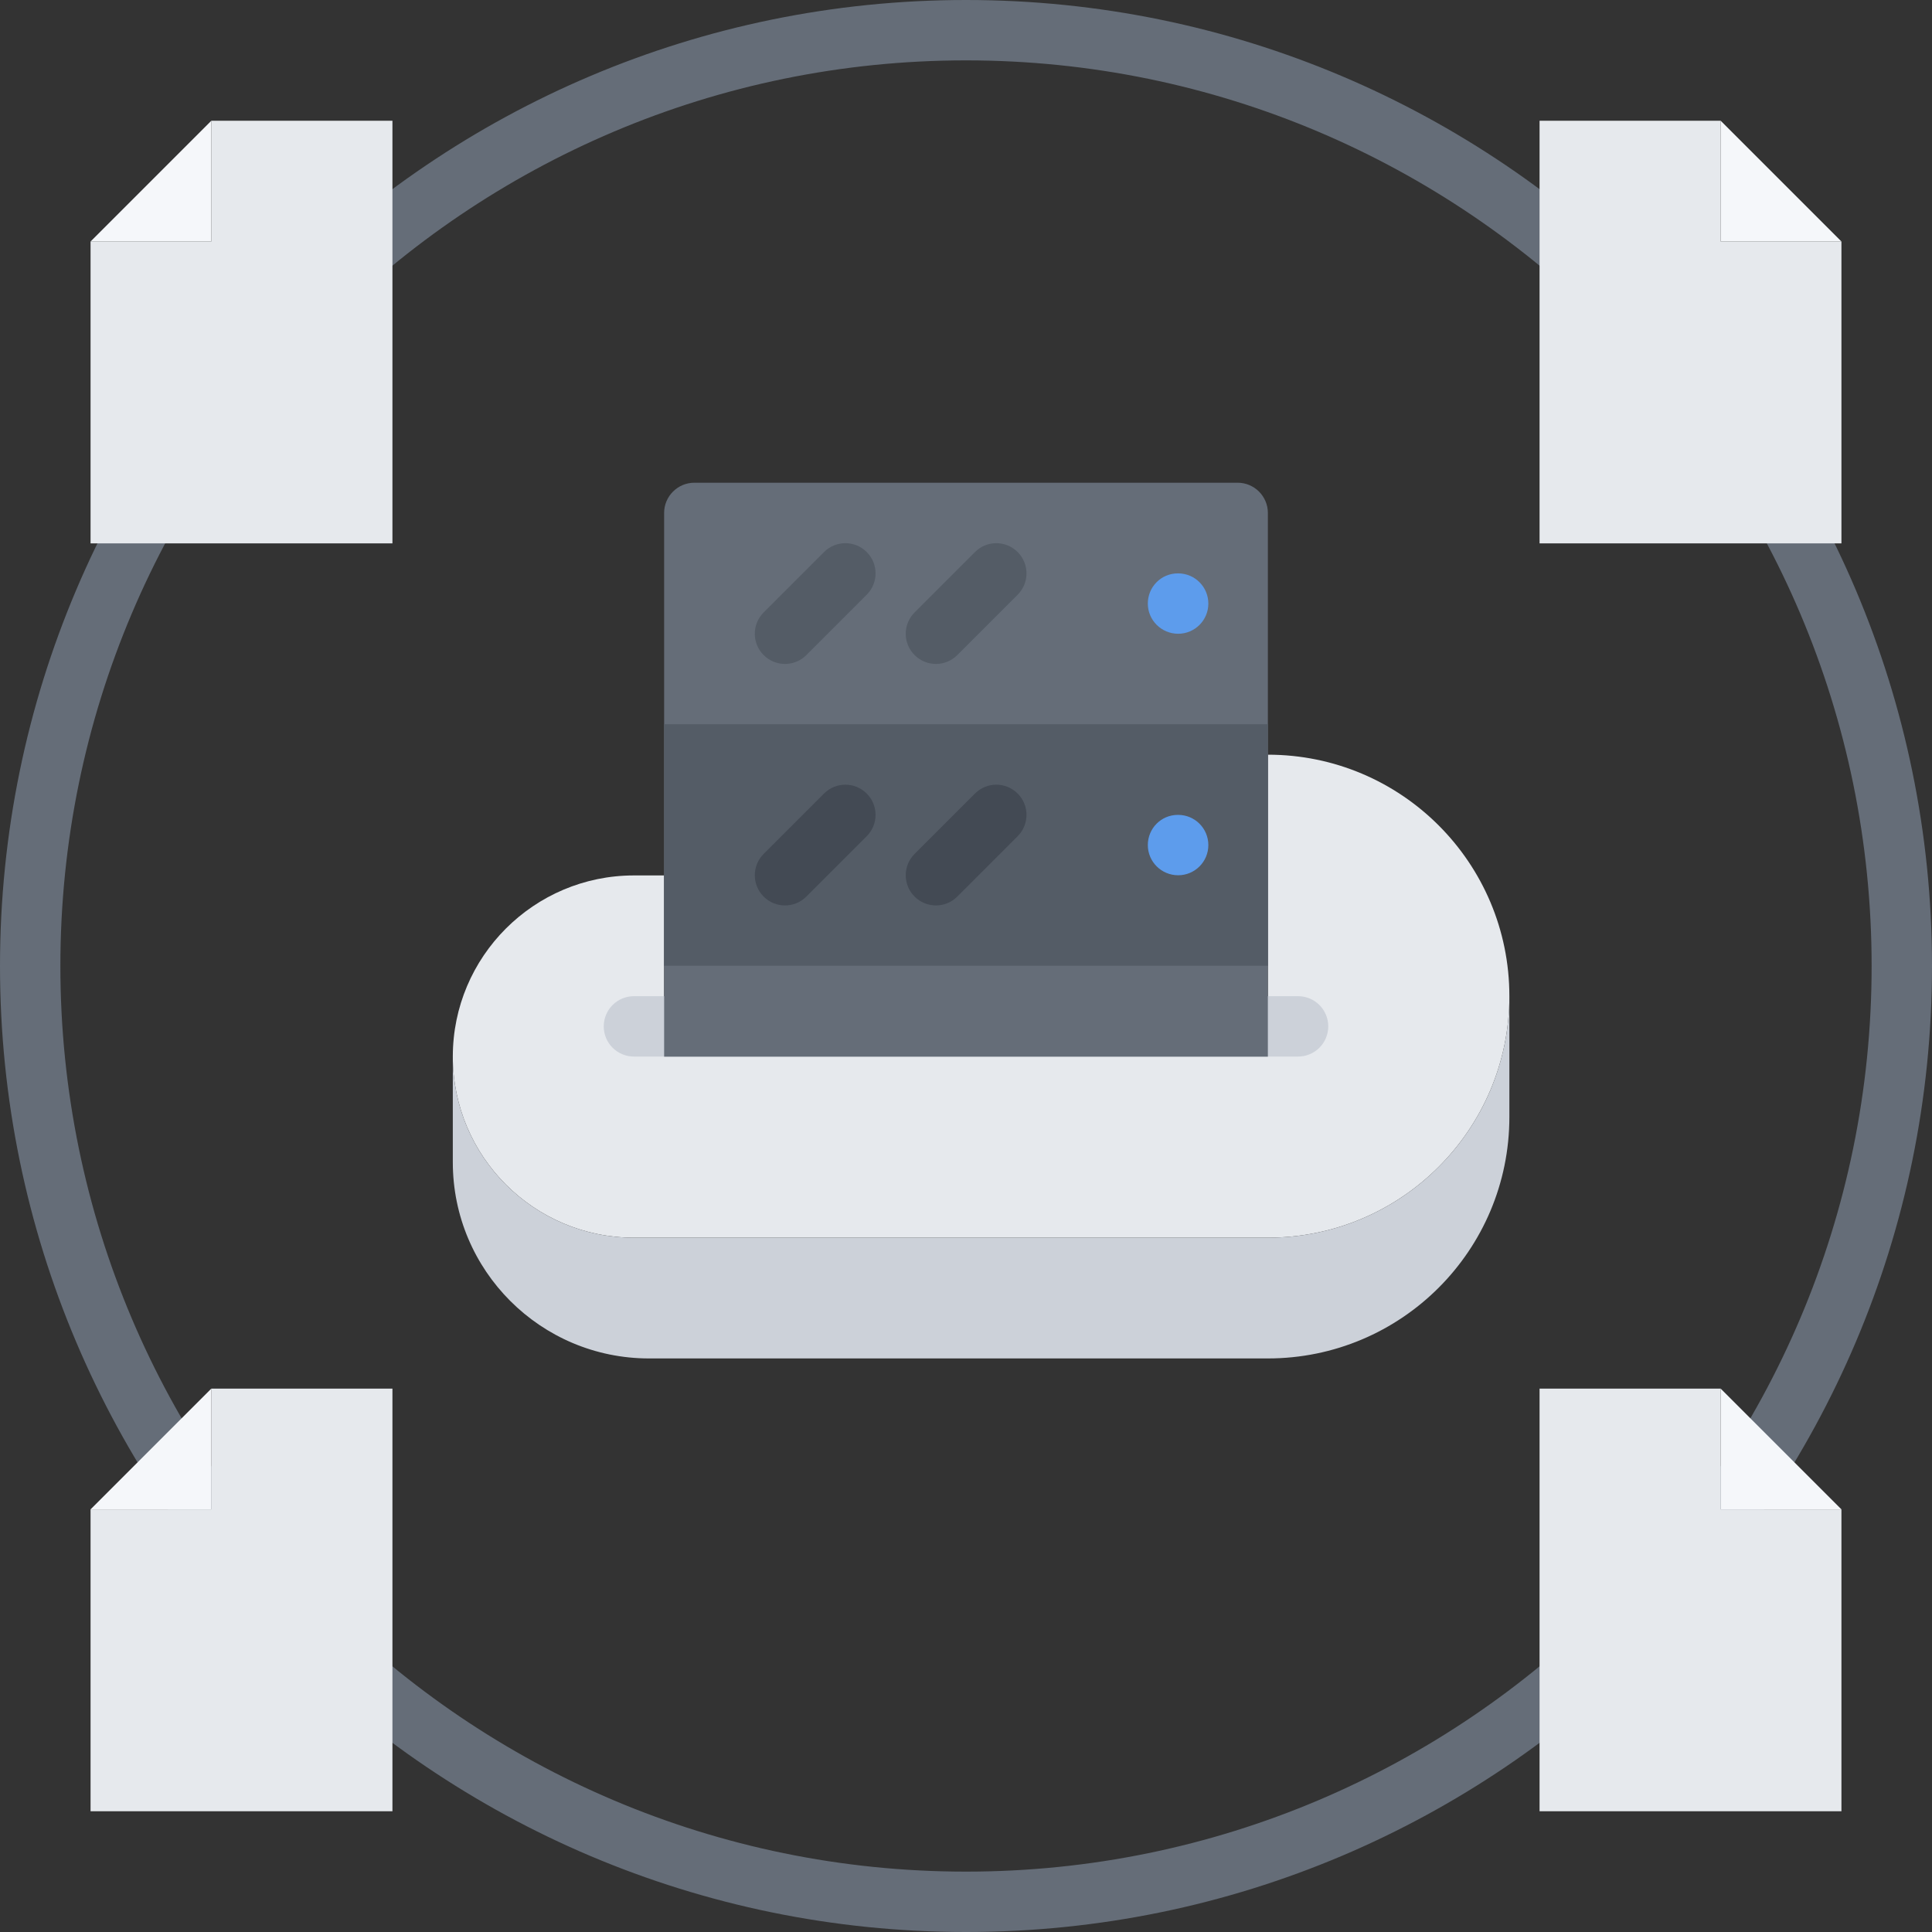 <svg xmlns="http://www.w3.org/2000/svg" width="64" height="64" viewBox="0 0 64 64" fill="none"><rect x="0" y="0" width="64" height="64" fill="#333333" stroke="none"/><path d="M42 34V33.99V30.99V25C46.42 25 50 28.58 50 33C50 37.41 46.42 41 42 41H41.74H21C17.69 41 15 38.31 15 35C15 31.69 17.69 29 21 29H22V30.99V33.99V34H42Z" fill="#E6E9ED"></path><path d="M43 35H21C20.447 35 20 34.553 20 34C20 33.447 20.447 33 21 33H43C43.553 33 44 33.447 44 34C44 34.553 43.553 35 43 35Z" fill="#CCD1D9"></path><path d="M32 64C14.355 64 0 49.645 0 32C0 14.355 14.355 0 32 0C49.645 0 64 14.355 64 32C64 49.645 49.645 64 32 64ZM32 2C15.458 2 2 15.458 2 32C2 48.542 15.458 62 32 62C48.542 62 62 48.542 62 32C62 15.458 48.542 2 32 2Z" fill="#656D78"></path><path d="M21.5 45C17.91 45 15 42.09 15 38.5V35C15 38.31 17.69 41 21 41H41.74H42C46.42 41 50 37.41 50 33V37C50 41.42 46.42 45 42 45H41.74H21.5Z" fill="#CCD1D9"></path><path d="M7 4V8H3L7 4Z" fill="#F5F7FA"></path><path d="M13 7.5V18H4.33H3V8H7V4H13V7.5Z" fill="#E6E9ED"></path><path d="M61 8H57V4L61 8Z" fill="#F5F7FA"></path><path d="M61 8V18H59.67H51V7.5V4H57V8H61Z" fill="#E6E9ED"></path><path d="M61 50H57V46L58.72 47.72L61 50Z" fill="#F5F7FA"></path><path d="M61 50V60H51V56.5V46H57V50H61Z" fill="#E6E9ED"></path><path d="M13 56.5V60H3V50H7V46H13V56.5Z" fill="#E6E9ED"></path><path d="M7 46V50H3L5.28 47.72L7 46Z" fill="#F5F7FA"></path><path d="M41 15.991H23C22.45 15.991 22 16.441 22 16.991V35.003H42V16.991C42 16.441 41.55 15.991 41 15.991Z" fill="#656D78"></path><path d="M42 26.001V31.991H22V30.001V23.991H42V26.001Z" fill="#545C66"></path><path d="M39.028 20.994C38.475 20.994 38.023 20.547 38.023 19.994C38.023 19.441 38.465 18.994 39.017 18.994H39.028C39.58 18.994 40.028 19.441 40.028 19.994C40.028 20.547 39.58 20.994 39.028 20.994Z" fill="#5D9CEC"></path><path d="M26.004 21.994C25.748 21.994 25.492 21.896 25.297 21.701C24.906 21.31 24.906 20.678 25.297 20.287L27.297 18.287C27.688 17.896 28.32 17.896 28.711 18.287C29.102 18.678 29.102 19.31 28.711 19.701L26.711 21.701C26.516 21.896 26.26 21.994 26.004 21.994Z" fill="#545C66"></path><path d="M31.004 21.994C30.748 21.994 30.492 21.896 30.297 21.701C29.906 21.31 29.906 20.678 30.297 20.287L32.297 18.287C32.688 17.896 33.32 17.896 33.711 18.287C34.102 18.678 34.102 19.31 33.711 19.701L31.711 21.701C31.516 21.896 31.26 21.994 31.004 21.994Z" fill="#545C66"></path><path d="M39.028 28.994C38.475 28.994 38.023 28.547 38.023 27.994C38.023 27.441 38.465 26.994 39.017 26.994H39.028C39.58 26.994 40.028 27.441 40.028 27.994C40.028 28.547 39.58 28.994 39.028 28.994Z" fill="#5D9CEC"></path><path d="M26.004 29.994C25.748 29.994 25.492 29.896 25.297 29.701C24.906 29.31 24.906 28.678 25.297 28.287L27.297 26.287C27.688 25.896 28.32 25.896 28.711 26.287C29.102 26.678 29.102 27.31 28.711 27.701L26.711 29.701C26.516 29.896 26.26 29.994 26.004 29.994Z" fill="#434A54"></path><path d="M31.004 29.994C30.748 29.994 30.492 29.896 30.297 29.701C29.906 29.31 29.906 28.678 30.297 28.287L32.297 26.287C32.688 25.896 33.32 25.896 33.711 26.287C34.102 26.678 34.102 27.31 33.711 27.701L31.711 29.701C31.516 29.896 31.26 29.994 31.004 29.994Z" fill="#434A54"></path></svg>